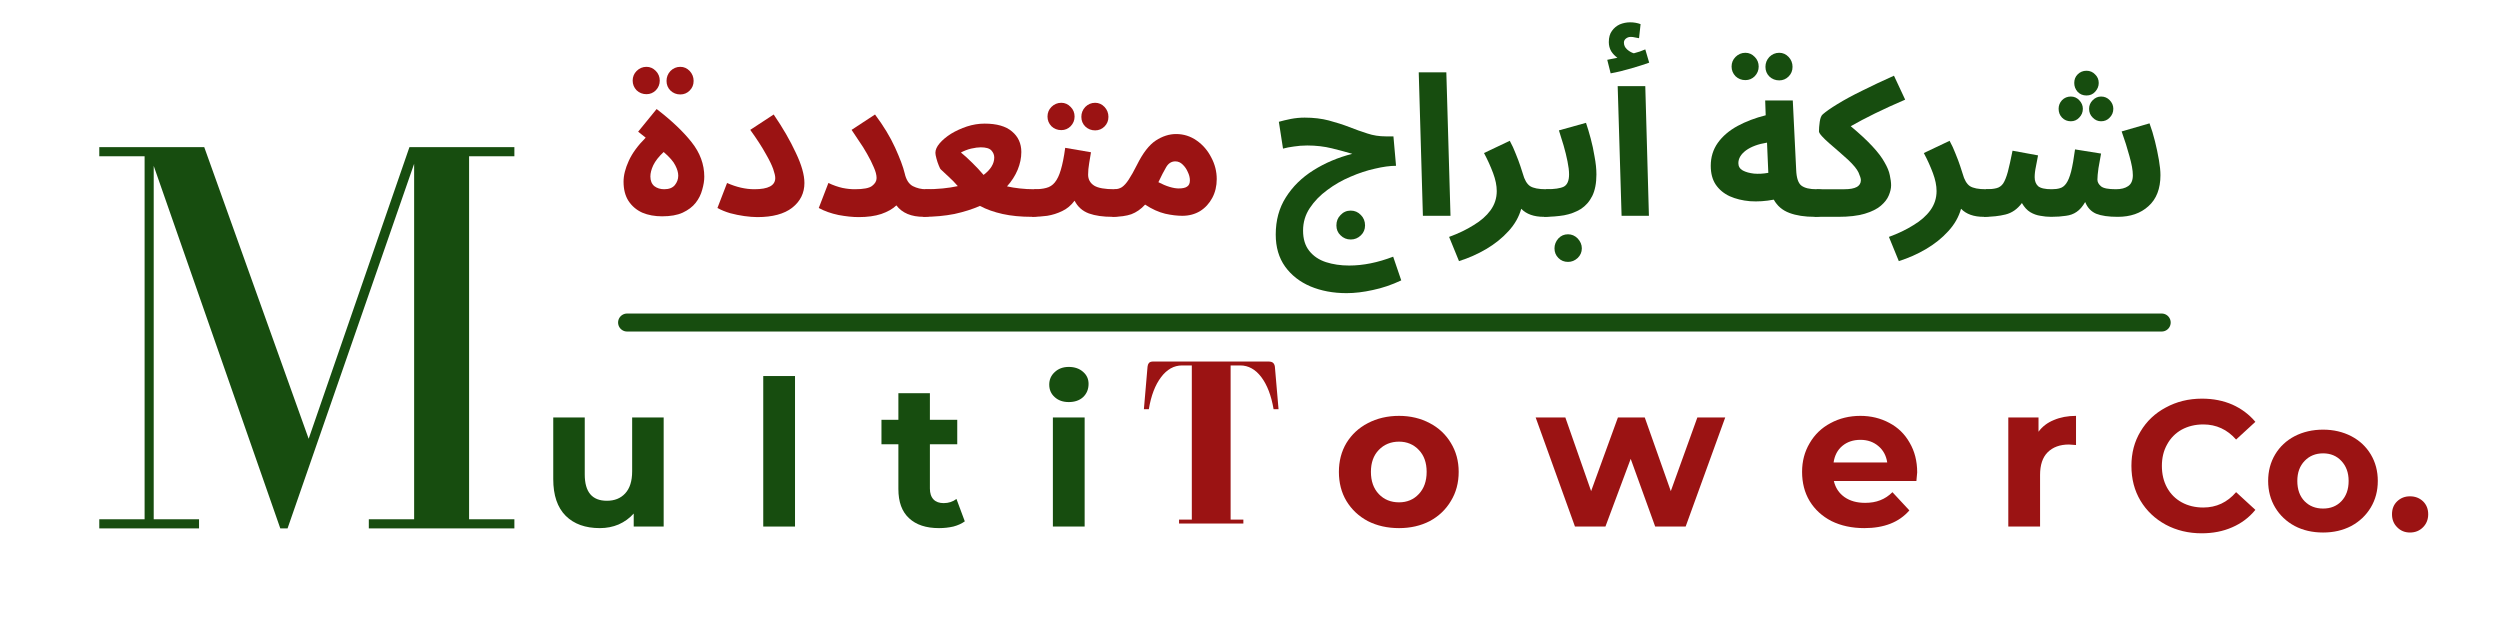 <svg xmlns="http://www.w3.org/2000/svg" xmlns:xlink="http://www.w3.org/1999/xlink" width="200" zoomAndPan="magnify" viewBox="0 0 150 37.5" height="50" preserveAspectRatio="xMidYMid meet" version="1.0"><defs><g/><clipPath id="d92704b1a1"><path d="M 4 0 L 147 0 L 147 37.008 L 4 37.008 Z M 4 0 " clip-rule="nonzero"/></clipPath><clipPath id="c3f6e69f04"><path d="M 122 20 L 142.406 20 L 142.406 36 L 122 36 Z M 122 20 " clip-rule="nonzero"/></clipPath><clipPath id="c361ec7a1f"><rect x="0" width="21" y="0" height="16"/></clipPath><clipPath id="92cb024e2b"><path d="M 0.539 2 L 29 2 L 29 37.008 L 0.539 37.008 Z M 0.539 2 " clip-rule="nonzero"/></clipPath><clipPath id="f29d059505"><rect x="0" width="29" y="0" height="36"/></clipPath><clipPath id="b577c2f5f2"><rect x="0" width="143" y="0" height="38"/></clipPath></defs><g clip-path="url(#d92704b1a1)"><g transform="matrix(1, 0, 0, 1, 4, -0)"><g clip-path="url(#b577c2f5f2)"><g clip-path="url(#c3f6e69f04)"><g transform="matrix(1, 0, 0, 1, 122, 20)"><g clip-path="url(#c361ec7a1f)"><g fill="#9b1313" fill-opacity="1"><g transform="translate(1.447, 11.857)"><g><path d="M 4.656 0.141 C 3.863 0.141 3.145 -0.031 2.5 -0.375 C 1.852 -0.727 1.348 -1.207 0.984 -1.812 C 0.617 -2.426 0.438 -3.125 0.438 -3.906 C 0.438 -4.676 0.617 -5.363 0.984 -5.969 C 1.348 -6.582 1.852 -7.062 2.5 -7.406 C 3.145 -7.758 3.867 -7.938 4.672 -7.938 C 5.348 -7.938 5.957 -7.816 6.5 -7.578 C 7.039 -7.336 7.5 -6.992 7.875 -6.547 L 6.719 -5.484 C 6.188 -6.086 5.531 -6.391 4.75 -6.391 C 4.27 -6.391 3.836 -6.285 3.453 -6.078 C 3.078 -5.867 2.785 -5.57 2.578 -5.188 C 2.367 -4.812 2.266 -4.383 2.266 -3.906 C 2.266 -3.414 2.367 -2.977 2.578 -2.594 C 2.785 -2.219 3.078 -1.926 3.453 -1.719 C 3.836 -1.508 4.27 -1.406 4.75 -1.406 C 5.531 -1.406 6.188 -1.711 6.719 -2.328 L 7.875 -1.266 C 7.5 -0.805 7.035 -0.457 6.484 -0.219 C 5.941 0.02 5.332 0.141 4.656 0.141 Z M 4.656 0.141 "/></g></g></g><g fill="#9b1313" fill-opacity="1"><g transform="translate(9.73, 11.857)"><g><path d="M 3.656 0.094 C 3.02 0.094 2.453 -0.035 1.953 -0.297 C 1.453 -0.566 1.062 -0.938 0.781 -1.406 C 0.5 -1.875 0.359 -2.406 0.359 -3 C 0.359 -3.594 0.5 -4.125 0.781 -4.594 C 1.062 -5.062 1.453 -5.426 1.953 -5.688 C 2.453 -5.945 3.02 -6.078 3.656 -6.078 C 4.281 -6.078 4.844 -5.945 5.344 -5.688 C 5.844 -5.426 6.234 -5.062 6.516 -4.594 C 6.797 -4.125 6.938 -3.594 6.938 -3 C 6.938 -2.406 6.797 -1.875 6.516 -1.406 C 6.234 -0.938 5.844 -0.566 5.344 -0.297 C 4.844 -0.035 4.281 0.094 3.656 0.094 Z M 3.656 -1.344 C 4.102 -1.344 4.469 -1.488 4.75 -1.781 C 5.039 -2.082 5.188 -2.488 5.188 -3 C 5.188 -3.5 5.039 -3.898 4.75 -4.203 C 4.469 -4.504 4.102 -4.656 3.656 -4.656 C 3.207 -4.656 2.836 -4.504 2.547 -4.203 C 2.254 -3.898 2.109 -3.5 2.109 -3 C 2.109 -2.488 2.254 -2.082 2.547 -1.781 C 2.836 -1.488 3.207 -1.344 3.656 -1.344 Z M 3.656 -1.344 "/></g></g></g><g fill="#9b1313" fill-opacity="1"><g transform="translate(17.145, 11.857)"><g><path d="M 1.453 0.094 C 1.148 0.094 0.895 -0.008 0.688 -0.219 C 0.477 -0.426 0.375 -0.688 0.375 -1 C 0.375 -1.32 0.477 -1.582 0.688 -1.781 C 0.895 -1.977 1.148 -2.078 1.453 -2.078 C 1.766 -2.078 2.023 -1.977 2.234 -1.781 C 2.441 -1.582 2.547 -1.32 2.547 -1 C 2.547 -0.688 2.441 -0.426 2.234 -0.219 C 2.023 -0.008 1.766 0.094 1.453 0.094 Z M 1.453 0.094 "/></g></g></g></g></g></g><g clip-path="url(#92cb024e2b)"><g transform="matrix(1, 0, 0, 1, 0, 2)"><g clip-path="url(#f29d059505)"><g fill="#174d0f" fill-opacity="1"><g transform="translate(0.801, 29.702)"><g><path d="M 1.156 -0.547 L 1.156 0 L 7.141 0 L 7.141 -0.547 L 4.422 -0.547 L 4.422 -21.75 L 12.016 0 L 12.453 0 L 20.047 -21.875 L 20.047 -0.547 L 17.328 -0.547 L 17.328 0 L 26.062 0 L 26.062 -0.547 L 23.344 -0.547 L 23.344 -22.328 L 26.062 -22.328 L 26.062 -22.875 L 19.766 -22.875 L 13.719 -5.375 L 7.453 -22.875 L 1.156 -22.875 L 1.156 -22.328 L 3.875 -22.328 L 3.875 -0.547 Z M 1.156 -0.547 "/></g></g></g></g></g></g><g fill="#174d0f" fill-opacity="1"><g transform="translate(28.351, 31.593)"><g><path d="M 7.469 -6.547 L 7.469 0 L 5.672 0 L 5.672 -0.781 C 5.422 -0.5 5.117 -0.281 4.766 -0.125 C 4.422 0.02 4.047 0.094 3.641 0.094 C 2.773 0.094 2.094 -0.148 1.594 -0.641 C 1.094 -1.141 0.844 -1.875 0.844 -2.844 L 0.844 -6.547 L 2.734 -6.547 L 2.734 -3.125 C 2.734 -2.07 3.176 -1.547 4.062 -1.547 C 4.52 -1.547 4.883 -1.691 5.156 -1.984 C 5.438 -2.285 5.578 -2.727 5.578 -3.312 L 5.578 -6.547 Z M 7.469 -6.547 "/></g></g></g><g fill="#174d0f" fill-opacity="1"><g transform="translate(40.92, 31.593)"><g><path d="M 0.875 -9.031 L 2.781 -9.031 L 2.781 0 L 0.875 0 Z M 0.875 -9.031 "/></g></g></g><g fill="#174d0f" fill-opacity="1"><g transform="translate(48.794, 31.593)"><g><path d="M 5.094 -0.312 C 4.906 -0.176 4.676 -0.07 4.406 0 C 4.133 0.062 3.848 0.094 3.547 0.094 C 2.773 0.094 2.176 -0.102 1.75 -0.5 C 1.32 -0.895 1.109 -1.477 1.109 -2.25 L 1.109 -4.938 L 0.094 -4.938 L 0.094 -6.406 L 1.109 -6.406 L 1.109 -8 L 3 -8 L 3 -6.406 L 4.641 -6.406 L 4.641 -4.938 L 3 -4.938 L 3 -2.281 C 3 -2 3.07 -1.781 3.219 -1.625 C 3.363 -1.477 3.566 -1.406 3.828 -1.406 C 4.117 -1.406 4.375 -1.488 4.594 -1.656 Z M 5.094 -0.312 "/></g></g></g><g fill="#174d0f" fill-opacity="1"><g transform="translate(58.298, 31.593)"><g><path d="M 0.875 -6.547 L 2.781 -6.547 L 2.781 0 L 0.875 0 Z M 1.828 -7.469 C 1.484 -7.469 1.203 -7.566 0.984 -7.766 C 0.766 -7.961 0.656 -8.211 0.656 -8.516 C 0.656 -8.816 0.766 -9.066 0.984 -9.266 C 1.203 -9.473 1.484 -9.578 1.828 -9.578 C 2.18 -9.578 2.469 -9.477 2.688 -9.281 C 2.906 -9.094 3.016 -8.852 3.016 -8.562 C 3.016 -8.238 2.906 -7.973 2.688 -7.766 C 2.469 -7.566 2.18 -7.469 1.828 -7.469 Z M 1.828 -7.469 "/></g></g></g><g fill="#000000" fill-opacity="1"><g transform="translate(66.172, 31.593)"><g/></g></g><g fill="#9b1313" fill-opacity="1"><g transform="translate(33.101, 12.948)"><g><path d="M 2.625 0.031 C 2.188 0.031 1.789 -0.039 1.438 -0.188 C 1.094 -0.344 0.816 -0.578 0.609 -0.891 C 0.41 -1.203 0.312 -1.586 0.312 -2.047 C 0.312 -2.422 0.414 -2.836 0.625 -3.297 C 0.832 -3.754 1.172 -4.219 1.641 -4.688 L 1.188 -5.047 L 2.297 -6.406 C 3.191 -5.719 3.891 -5.055 4.391 -4.422 C 4.898 -3.785 5.156 -3.094 5.156 -2.344 C 5.156 -2.102 5.113 -1.844 5.031 -1.562 C 4.957 -1.281 4.828 -1.02 4.641 -0.781 C 4.453 -0.539 4.191 -0.344 3.859 -0.188 C 3.535 -0.039 3.125 0.031 2.625 0.031 Z M 2.75 -1.594 C 3.039 -1.594 3.254 -1.676 3.391 -1.844 C 3.523 -2.008 3.594 -2.195 3.594 -2.406 C 3.594 -2.594 3.535 -2.797 3.422 -3.016 C 3.316 -3.242 3.082 -3.516 2.719 -3.828 C 2.426 -3.555 2.219 -3.289 2.094 -3.031 C 1.977 -2.781 1.922 -2.555 1.922 -2.359 C 1.922 -2.109 2 -1.914 2.156 -1.781 C 2.32 -1.656 2.52 -1.594 2.75 -1.594 Z M 1.688 -7.297 C 1.457 -7.297 1.258 -7.375 1.094 -7.531 C 0.938 -7.695 0.859 -7.891 0.859 -8.109 C 0.859 -8.336 0.938 -8.531 1.094 -8.688 C 1.258 -8.852 1.457 -8.938 1.688 -8.938 C 1.906 -8.938 2.094 -8.852 2.25 -8.688 C 2.406 -8.531 2.484 -8.336 2.484 -8.109 C 2.484 -7.891 2.406 -7.695 2.25 -7.531 C 2.094 -7.375 1.906 -7.297 1.688 -7.297 Z M 3.719 -7.281 C 3.488 -7.281 3.289 -7.359 3.125 -7.516 C 2.969 -7.672 2.891 -7.863 2.891 -8.094 C 2.891 -8.32 2.969 -8.52 3.125 -8.688 C 3.289 -8.852 3.488 -8.938 3.719 -8.938 C 3.938 -8.938 4.125 -8.852 4.281 -8.688 C 4.438 -8.52 4.516 -8.32 4.516 -8.094 C 4.516 -7.863 4.438 -7.672 4.281 -7.516 C 4.125 -7.359 3.938 -7.281 3.719 -7.281 Z M 3.719 -7.281 "/></g></g></g><g fill="#9b1313" fill-opacity="1"><g transform="translate(38.64, 12.948)"><g><path d="M 0.406 -0.469 L 0.984 -1.969 C 1.547 -1.719 2.094 -1.594 2.625 -1.594 C 3.457 -1.594 3.875 -1.816 3.875 -2.266 C 3.875 -2.391 3.832 -2.57 3.75 -2.812 C 3.664 -3.051 3.516 -3.359 3.297 -3.734 C 3.086 -4.117 2.781 -4.594 2.375 -5.156 L 3.781 -6.078 C 4.332 -5.273 4.773 -4.508 5.109 -3.781 C 5.453 -3.062 5.625 -2.457 5.625 -1.969 C 5.625 -1.363 5.379 -0.867 4.891 -0.484 C 4.41 -0.109 3.711 0.078 2.797 0.078 C 2.566 0.078 2.305 0.055 2.016 0.016 C 1.734 -0.023 1.453 -0.082 1.172 -0.156 C 0.891 -0.238 0.633 -0.344 0.406 -0.469 Z M 0.406 -0.469 "/></g></g></g><g fill="#9b1313" fill-opacity="1"><g transform="translate(44.72, 12.948)"><g><path d="M 2.562 -1.594 C 3.094 -1.594 3.441 -1.66 3.609 -1.797 C 3.785 -1.93 3.875 -2.086 3.875 -2.266 C 3.875 -2.453 3.816 -2.672 3.703 -2.922 C 3.598 -3.172 3.469 -3.43 3.312 -3.703 C 3.156 -3.984 2.988 -4.25 2.812 -4.5 C 2.645 -4.75 2.5 -4.969 2.375 -5.156 L 3.781 -6.078 C 4.289 -5.398 4.691 -4.738 4.984 -4.094 C 5.273 -3.457 5.469 -2.941 5.562 -2.547 C 5.645 -2.172 5.805 -1.914 6.047 -1.781 C 6.297 -1.656 6.555 -1.594 6.828 -1.594 C 7.117 -1.594 7.328 -1.516 7.453 -1.359 C 7.586 -1.203 7.656 -1.008 7.656 -0.781 C 7.656 -0.539 7.57 -0.336 7.406 -0.172 C 7.25 -0.016 7.016 0.062 6.703 0.062 C 5.961 0.062 5.414 -0.164 5.062 -0.625 C 4.844 -0.414 4.539 -0.242 4.156 -0.109 C 3.781 0.016 3.328 0.078 2.797 0.078 C 2.441 0.078 2.039 0.035 1.594 -0.047 C 1.145 -0.141 0.75 -0.281 0.406 -0.469 L 0.984 -1.969 C 1.273 -1.832 1.555 -1.734 1.828 -1.672 C 2.098 -1.617 2.344 -1.594 2.562 -1.594 Z M 2.562 -1.594 "/></g></g></g><g fill="#9b1313" fill-opacity="1"><g transform="translate(51.436, 12.948)"><g><path d="M -0.047 0.062 L 0.078 -1.594 C 0.453 -1.594 0.801 -1.609 1.125 -1.641 C 1.445 -1.672 1.75 -1.719 2.031 -1.781 C 1.863 -1.977 1.688 -2.16 1.5 -2.328 C 1.32 -2.504 1.164 -2.648 1.031 -2.766 C 0.988 -2.797 0.941 -2.879 0.891 -3.016 C 0.836 -3.148 0.789 -3.289 0.75 -3.438 C 0.707 -3.594 0.688 -3.707 0.688 -3.781 C 0.688 -3.957 0.77 -4.145 0.938 -4.344 C 1.113 -4.551 1.344 -4.742 1.625 -4.922 C 1.914 -5.098 2.234 -5.242 2.578 -5.359 C 2.93 -5.473 3.285 -5.531 3.641 -5.531 C 4.367 -5.531 4.914 -5.375 5.281 -5.062 C 5.656 -4.75 5.844 -4.336 5.844 -3.828 C 5.844 -3.473 5.77 -3.117 5.625 -2.766 C 5.477 -2.41 5.266 -2.078 4.984 -1.766 C 5.223 -1.711 5.477 -1.672 5.75 -1.641 C 6.031 -1.609 6.312 -1.594 6.594 -1.594 C 6.883 -1.594 7.098 -1.516 7.234 -1.359 C 7.367 -1.203 7.438 -1.008 7.438 -0.781 C 7.438 -0.539 7.352 -0.336 7.188 -0.172 C 7.02 -0.016 6.785 0.062 6.484 0.062 C 5.816 0.062 5.227 0.004 4.719 -0.109 C 4.207 -0.223 3.754 -0.383 3.359 -0.594 C 2.91 -0.395 2.398 -0.234 1.828 -0.109 C 1.254 0.004 0.629 0.062 -0.047 0.062 Z M 2.219 -3.797 C 2.414 -3.641 2.641 -3.438 2.891 -3.188 C 3.141 -2.945 3.367 -2.703 3.578 -2.453 C 4.004 -2.773 4.219 -3.125 4.219 -3.5 C 4.219 -3.656 4.16 -3.797 4.047 -3.922 C 3.93 -4.047 3.719 -4.109 3.406 -4.109 C 3.25 -4.109 3.055 -4.082 2.828 -4.031 C 2.609 -3.977 2.406 -3.898 2.219 -3.797 Z M 2.219 -3.797 "/></g></g></g><g fill="#9b1313" fill-opacity="1"><g transform="translate(57.928, 12.948)"><g><path d="M 0 0.062 L 0.125 -1.594 C 0.406 -1.594 0.645 -1.617 0.844 -1.672 C 1.051 -1.723 1.223 -1.832 1.359 -2 C 1.504 -2.176 1.625 -2.426 1.719 -2.75 C 1.82 -3.082 1.91 -3.523 1.984 -4.078 L 3.531 -3.812 C 3.5 -3.633 3.461 -3.414 3.422 -3.156 C 3.379 -2.906 3.359 -2.676 3.359 -2.469 C 3.359 -2.188 3.477 -1.969 3.719 -1.812 C 3.957 -1.664 4.363 -1.594 4.938 -1.594 C 5.219 -1.594 5.422 -1.516 5.547 -1.359 C 5.68 -1.203 5.75 -1.008 5.75 -0.781 C 5.75 -0.539 5.664 -0.336 5.5 -0.172 C 5.344 -0.016 5.113 0.062 4.812 0.062 C 4.258 0.062 3.789 -0.004 3.406 -0.141 C 3.02 -0.285 2.734 -0.539 2.547 -0.906 C 2.336 -0.625 2.086 -0.414 1.797 -0.281 C 1.516 -0.145 1.219 -0.051 0.906 0 C 0.602 0.039 0.301 0.062 0 0.062 Z M 1.75 -5.141 C 1.52 -5.141 1.32 -5.219 1.156 -5.375 C 1 -5.539 0.922 -5.734 0.922 -5.953 C 0.922 -6.18 1 -6.375 1.156 -6.531 C 1.32 -6.695 1.52 -6.781 1.75 -6.781 C 1.969 -6.781 2.156 -6.695 2.312 -6.531 C 2.469 -6.375 2.547 -6.18 2.547 -5.953 C 2.547 -5.734 2.469 -5.539 2.312 -5.375 C 2.156 -5.219 1.969 -5.141 1.75 -5.141 Z M 3.781 -5.125 C 3.551 -5.125 3.352 -5.203 3.188 -5.359 C 3.031 -5.516 2.953 -5.707 2.953 -5.938 C 2.953 -6.164 3.031 -6.363 3.188 -6.531 C 3.352 -6.695 3.551 -6.781 3.781 -6.781 C 4 -6.781 4.188 -6.695 4.344 -6.531 C 4.5 -6.363 4.578 -6.164 4.578 -5.938 C 4.578 -5.707 4.5 -5.516 4.344 -5.359 C 4.188 -5.203 4 -5.125 3.781 -5.125 Z M 3.781 -5.125 "/></g></g></g><g fill="#9b1313" fill-opacity="1"><g transform="translate(62.738, 12.948)"><g><path d="M 0 0.062 L 0.125 -1.594 C 0.289 -1.594 0.441 -1.633 0.578 -1.719 C 0.711 -1.812 0.848 -1.961 0.984 -2.172 C 1.129 -2.391 1.297 -2.688 1.484 -3.062 C 1.836 -3.77 2.211 -4.254 2.609 -4.516 C 3.004 -4.773 3.41 -4.906 3.828 -4.906 C 4.285 -4.906 4.695 -4.773 5.062 -4.516 C 5.438 -4.254 5.727 -3.914 5.938 -3.5 C 6.156 -3.094 6.266 -2.66 6.266 -2.203 C 6.266 -1.785 6.176 -1.41 6 -1.078 C 5.82 -0.742 5.578 -0.477 5.266 -0.281 C 4.953 -0.094 4.598 0 4.203 0 C 3.898 0 3.555 -0.039 3.172 -0.125 C 2.785 -0.219 2.383 -0.398 1.969 -0.672 C 1.719 -0.398 1.441 -0.207 1.141 -0.094 C 0.848 0.008 0.469 0.062 0 0.062 Z M 3.781 -3.266 C 3.551 -3.266 3.367 -3.148 3.234 -2.922 C 3.098 -2.691 2.941 -2.391 2.766 -2.016 C 3.004 -1.891 3.227 -1.797 3.438 -1.734 C 3.645 -1.672 3.828 -1.641 3.984 -1.641 C 4.211 -1.641 4.379 -1.676 4.484 -1.75 C 4.598 -1.82 4.656 -1.945 4.656 -2.125 C 4.656 -2.289 4.613 -2.457 4.531 -2.625 C 4.457 -2.801 4.352 -2.953 4.219 -3.078 C 4.094 -3.203 3.945 -3.266 3.781 -3.266 Z M 3.781 -3.266 "/></g></g></g><g fill="#9b1313" fill-opacity="1"><g transform="translate(69.582, 12.948)"><g/></g></g><g fill="#174d0f" fill-opacity="1"><g transform="translate(72.356, 12.948)"><g><path d="M 4.438 4.641 C 3.633 4.641 2.91 4.504 2.266 4.234 C 1.629 3.961 1.125 3.566 0.75 3.047 C 0.375 2.523 0.188 1.883 0.188 1.125 C 0.188 0.27 0.391 -0.473 0.797 -1.109 C 1.203 -1.754 1.754 -2.297 2.453 -2.734 C 3.148 -3.172 3.926 -3.5 4.781 -3.719 C 4.438 -3.82 4.031 -3.93 3.562 -4.047 C 3.102 -4.16 2.609 -4.219 2.078 -4.219 C 1.785 -4.219 1.516 -4.195 1.266 -4.156 C 1.023 -4.125 0.812 -4.082 0.625 -4.031 L 0.375 -5.641 C 0.594 -5.703 0.832 -5.758 1.094 -5.812 C 1.363 -5.863 1.641 -5.891 1.922 -5.891 C 2.461 -5.891 2.945 -5.832 3.375 -5.719 C 3.812 -5.602 4.219 -5.473 4.594 -5.328 C 4.969 -5.18 5.332 -5.051 5.688 -4.938 C 6.039 -4.82 6.406 -4.766 6.781 -4.766 L 7.25 -4.766 L 7.406 -3 C 7.039 -3 6.617 -2.941 6.141 -2.828 C 5.66 -2.723 5.172 -2.562 4.672 -2.344 C 4.172 -2.133 3.707 -1.867 3.281 -1.547 C 2.852 -1.234 2.504 -0.875 2.234 -0.469 C 1.961 -0.062 1.828 0.391 1.828 0.891 C 1.828 1.391 1.953 1.797 2.203 2.109 C 2.453 2.422 2.785 2.645 3.203 2.781 C 3.617 2.914 4.082 2.984 4.594 2.984 C 5.438 2.984 6.316 2.805 7.234 2.453 L 7.719 3.875 C 7.145 4.145 6.578 4.336 6.016 4.453 C 5.453 4.578 4.926 4.641 4.438 4.641 Z M 4.688 1.422 C 4.445 1.422 4.242 1.336 4.078 1.172 C 3.91 1.016 3.828 0.816 3.828 0.578 C 3.828 0.328 3.91 0.117 4.078 -0.047 C 4.242 -0.223 4.445 -0.312 4.688 -0.312 C 4.926 -0.312 5.129 -0.223 5.297 -0.047 C 5.461 0.117 5.547 0.328 5.547 0.578 C 5.547 0.816 5.461 1.016 5.297 1.172 C 5.129 1.336 4.926 1.422 4.688 1.422 Z M 4.688 1.422 "/></g></g></g><g fill="#174d0f" fill-opacity="1"><g transform="translate(80.436, 12.948)"><g><path d="M 0.938 0 L 0.688 -8.609 L 2.344 -8.609 L 2.594 0 Z M 0.938 0 "/></g></g></g><g fill="#174d0f" fill-opacity="1"><g transform="translate(83.352, 12.948)"><g><path d="M 0.188 2.719 L -0.406 1.266 C 0.145 1.066 0.633 0.832 1.062 0.562 C 1.5 0.301 1.836 0.004 2.078 -0.328 C 2.328 -0.672 2.453 -1.055 2.453 -1.484 C 2.453 -1.816 2.379 -2.176 2.234 -2.562 C 2.086 -2.957 1.906 -3.359 1.688 -3.766 L 3.234 -4.5 C 3.367 -4.258 3.488 -4 3.594 -3.719 C 3.707 -3.445 3.801 -3.195 3.875 -2.969 C 3.945 -2.75 3.992 -2.602 4.016 -2.531 C 4.117 -2.156 4.266 -1.906 4.453 -1.781 C 4.648 -1.656 4.969 -1.594 5.406 -1.594 C 5.688 -1.594 5.895 -1.516 6.031 -1.359 C 6.164 -1.203 6.234 -1.008 6.234 -0.781 C 6.234 -0.539 6.148 -0.336 5.984 -0.172 C 5.816 -0.016 5.582 0.062 5.281 0.062 C 4.688 0.062 4.234 -0.098 3.922 -0.422 C 3.785 0.066 3.531 0.516 3.156 0.922 C 2.781 1.336 2.332 1.695 1.812 2 C 1.301 2.301 0.758 2.539 0.188 2.719 Z M 0.188 2.719 "/></g></g></g><g fill="#174d0f" fill-opacity="1"><g transform="translate(88.644, 12.948)"><g><path d="M 0 0.062 L 0.125 -1.594 C 0.625 -1.594 0.977 -1.645 1.188 -1.75 C 1.395 -1.863 1.5 -2.109 1.5 -2.484 C 1.5 -2.703 1.469 -2.961 1.406 -3.266 C 1.344 -3.578 1.266 -3.895 1.172 -4.219 C 1.078 -4.539 0.984 -4.844 0.891 -5.125 L 2.516 -5.578 C 2.609 -5.305 2.703 -4.992 2.797 -4.641 C 2.891 -4.297 2.969 -3.93 3.031 -3.547 C 3.102 -3.172 3.141 -2.816 3.141 -2.484 C 3.141 -1.953 3.055 -1.52 2.891 -1.188 C 2.723 -0.852 2.492 -0.594 2.203 -0.406 C 1.91 -0.227 1.578 -0.102 1.203 -0.031 C 0.828 0.031 0.426 0.062 0 0.062 Z M 1.438 2.766 C 1.207 2.766 1.016 2.688 0.859 2.531 C 0.703 2.375 0.625 2.18 0.625 1.953 C 0.625 1.734 0.703 1.535 0.859 1.359 C 1.016 1.191 1.207 1.109 1.438 1.109 C 1.656 1.109 1.848 1.191 2.016 1.359 C 2.18 1.535 2.266 1.734 2.266 1.953 C 2.266 2.18 2.18 2.375 2.016 2.531 C 1.848 2.688 1.656 2.766 1.438 2.766 Z M 1.438 2.766 "/></g></g></g><g fill="#174d0f" fill-opacity="1"><g transform="translate(92.373, 12.948)"><g><path d="M 0.922 0 L 0.688 -7.781 L 2.344 -7.781 L 2.562 0 Z M 0.266 -8.547 L 0.062 -9.359 C 0.312 -9.41 0.516 -9.453 0.672 -9.484 C 0.523 -9.586 0.398 -9.719 0.297 -9.875 C 0.203 -10.039 0.156 -10.223 0.156 -10.422 C 0.156 -10.703 0.219 -10.926 0.344 -11.094 C 0.469 -11.27 0.625 -11.398 0.812 -11.484 C 1.008 -11.566 1.219 -11.609 1.438 -11.609 C 1.664 -11.609 1.875 -11.57 2.062 -11.5 L 1.969 -10.656 C 1.883 -10.676 1.801 -10.691 1.719 -10.703 C 1.645 -10.723 1.562 -10.734 1.469 -10.734 C 1.352 -10.734 1.254 -10.695 1.172 -10.625 C 1.098 -10.562 1.062 -10.484 1.062 -10.391 C 1.062 -10.234 1.125 -10.098 1.25 -9.984 C 1.383 -9.867 1.52 -9.789 1.656 -9.75 C 1.906 -9.812 2.133 -9.891 2.344 -9.984 L 2.578 -9.188 C 2.285 -9.082 1.926 -8.969 1.5 -8.844 C 1.07 -8.719 0.66 -8.617 0.266 -8.547 Z M 0.266 -8.547 "/></g></g></g><g fill="#174d0f" fill-opacity="1"><g transform="translate(95.56, 12.948)"><g/></g></g><g fill="#174d0f" fill-opacity="1"><g transform="translate(98.333, 12.948)"><g><path d="M 6.547 0.062 C 5.953 0.062 5.445 -0.016 5.031 -0.172 C 4.613 -0.328 4.301 -0.594 4.094 -0.969 C 3.602 -0.875 3.129 -0.844 2.672 -0.875 C 2.211 -0.914 1.805 -1.016 1.453 -1.172 C 1.098 -1.336 0.816 -1.57 0.609 -1.875 C 0.41 -2.176 0.312 -2.551 0.312 -3 C 0.312 -3.52 0.453 -3.977 0.734 -4.375 C 1.023 -4.781 1.422 -5.117 1.922 -5.391 C 2.422 -5.66 2.984 -5.875 3.609 -6.031 L 3.578 -6.922 L 5.234 -6.922 L 5.438 -2.75 C 5.457 -2.27 5.562 -1.957 5.75 -1.812 C 5.945 -1.664 6.25 -1.594 6.656 -1.594 C 6.957 -1.594 7.172 -1.516 7.297 -1.359 C 7.422 -1.203 7.484 -1.008 7.484 -0.781 C 7.484 -0.539 7.398 -0.336 7.234 -0.172 C 7.078 -0.016 6.848 0.062 6.547 0.062 Z M 1.969 -3.156 C 1.969 -2.969 2.055 -2.82 2.234 -2.719 C 2.41 -2.625 2.633 -2.562 2.906 -2.531 C 3.176 -2.508 3.461 -2.523 3.766 -2.578 L 3.688 -4.391 C 3.156 -4.305 2.734 -4.148 2.422 -3.922 C 2.117 -3.691 1.969 -3.438 1.969 -3.156 Z M 2.391 -8.141 C 2.16 -8.141 1.961 -8.219 1.797 -8.375 C 1.641 -8.539 1.562 -8.734 1.562 -8.953 C 1.562 -9.18 1.641 -9.375 1.797 -9.531 C 1.961 -9.695 2.16 -9.781 2.391 -9.781 C 2.609 -9.781 2.797 -9.695 2.953 -9.531 C 3.109 -9.375 3.188 -9.18 3.188 -8.953 C 3.188 -8.734 3.109 -8.539 2.953 -8.375 C 2.797 -8.219 2.609 -8.141 2.391 -8.141 Z M 4.422 -8.125 C 4.191 -8.125 3.992 -8.203 3.828 -8.359 C 3.672 -8.516 3.594 -8.707 3.594 -8.938 C 3.594 -9.164 3.672 -9.363 3.828 -9.531 C 3.992 -9.695 4.191 -9.781 4.422 -9.781 C 4.641 -9.781 4.828 -9.695 4.984 -9.531 C 5.141 -9.363 5.219 -9.164 5.219 -8.938 C 5.219 -8.707 5.141 -8.516 4.984 -8.359 C 4.828 -8.203 4.641 -8.125 4.422 -8.125 Z M 4.422 -8.125 "/></g></g></g><g fill="#174d0f" fill-opacity="1"><g transform="translate(104.872, 12.948)"><g><path d="M 0 0.062 L 0.125 -1.594 L 1.797 -1.594 C 2.453 -1.594 2.781 -1.773 2.781 -2.141 C 2.781 -2.234 2.734 -2.383 2.641 -2.594 C 2.547 -2.801 2.336 -3.055 2.016 -3.359 C 1.836 -3.516 1.648 -3.68 1.453 -3.859 C 1.254 -4.035 1.062 -4.203 0.875 -4.359 C 0.695 -4.516 0.551 -4.656 0.438 -4.781 C 0.32 -4.914 0.266 -5.008 0.266 -5.062 C 0.266 -5.227 0.281 -5.422 0.312 -5.641 C 0.344 -5.867 0.406 -6.02 0.5 -6.094 C 0.688 -6.258 0.977 -6.461 1.375 -6.703 C 1.781 -6.953 2.27 -7.219 2.844 -7.5 C 3.426 -7.789 4.066 -8.094 4.766 -8.406 L 5.438 -6.969 C 4.781 -6.688 4.176 -6.41 3.625 -6.141 C 3.07 -5.867 2.586 -5.613 2.172 -5.375 C 2.711 -4.926 3.145 -4.523 3.469 -4.172 C 3.801 -3.816 4.047 -3.492 4.203 -3.203 C 4.367 -2.922 4.473 -2.664 4.516 -2.438 C 4.566 -2.207 4.594 -2.004 4.594 -1.828 C 4.594 -1.641 4.547 -1.438 4.453 -1.219 C 4.367 -1.008 4.211 -0.805 3.984 -0.609 C 3.754 -0.41 3.43 -0.25 3.016 -0.125 C 2.598 0 2.062 0.062 1.406 0.062 Z M 0 0.062 "/></g></g></g><g fill="#174d0f" fill-opacity="1"><g transform="translate(109.741, 12.948)"><g><path d="M 0.188 2.719 L -0.406 1.266 C 0.145 1.066 0.633 0.832 1.062 0.562 C 1.5 0.301 1.836 0.004 2.078 -0.328 C 2.328 -0.672 2.453 -1.055 2.453 -1.484 C 2.453 -1.816 2.379 -2.176 2.234 -2.562 C 2.086 -2.957 1.906 -3.359 1.688 -3.766 L 3.234 -4.5 C 3.367 -4.258 3.488 -4 3.594 -3.719 C 3.707 -3.445 3.801 -3.195 3.875 -2.969 C 3.945 -2.75 3.992 -2.602 4.016 -2.531 C 4.117 -2.156 4.266 -1.906 4.453 -1.781 C 4.648 -1.656 4.969 -1.594 5.406 -1.594 C 5.688 -1.594 5.895 -1.516 6.031 -1.359 C 6.164 -1.203 6.234 -1.008 6.234 -0.781 C 6.234 -0.539 6.148 -0.336 5.984 -0.172 C 5.816 -0.016 5.582 0.062 5.281 0.062 C 4.688 0.062 4.234 -0.098 3.922 -0.422 C 3.785 0.066 3.531 0.516 3.156 0.922 C 2.781 1.336 2.332 1.695 1.812 2 C 1.301 2.301 0.758 2.539 0.188 2.719 Z M 0.188 2.719 "/></g></g></g><g fill="#174d0f" fill-opacity="1"><g transform="translate(115.033, 12.948)"><g><path d="M 0 0.062 L 0.125 -1.594 C 0.375 -1.594 0.582 -1.613 0.75 -1.656 C 0.914 -1.695 1.051 -1.789 1.156 -1.938 C 1.258 -2.094 1.352 -2.328 1.438 -2.641 C 1.52 -2.953 1.613 -3.375 1.719 -3.906 L 3.25 -3.625 C 3.219 -3.445 3.176 -3.227 3.125 -2.969 C 3.07 -2.719 3.047 -2.5 3.047 -2.312 C 3.047 -2.094 3.113 -1.914 3.25 -1.781 C 3.395 -1.656 3.664 -1.594 4.062 -1.594 C 4.258 -1.594 4.426 -1.613 4.562 -1.656 C 4.707 -1.695 4.832 -1.789 4.938 -1.938 C 5.051 -2.094 5.148 -2.332 5.234 -2.656 C 5.316 -2.988 5.395 -3.43 5.469 -3.984 L 7.031 -3.734 C 6.977 -3.461 6.926 -3.172 6.875 -2.859 C 6.832 -2.555 6.812 -2.328 6.812 -2.172 C 6.812 -2.023 6.883 -1.891 7.031 -1.766 C 7.176 -1.648 7.473 -1.594 7.922 -1.594 C 8.234 -1.594 8.477 -1.656 8.656 -1.781 C 8.844 -1.906 8.938 -2.125 8.938 -2.438 C 8.938 -2.727 8.867 -3.109 8.734 -3.578 C 8.609 -4.047 8.453 -4.539 8.266 -5.062 L 9.938 -5.547 C 10.062 -5.211 10.172 -4.852 10.266 -4.469 C 10.359 -4.094 10.438 -3.723 10.5 -3.359 C 10.562 -3.004 10.594 -2.695 10.594 -2.438 C 10.594 -1.625 10.352 -1.004 9.875 -0.578 C 9.406 -0.148 8.789 0.062 8.031 0.062 C 7.477 0.062 7.047 0 6.734 -0.125 C 6.43 -0.258 6.211 -0.492 6.078 -0.828 C 5.922 -0.555 5.75 -0.359 5.562 -0.234 C 5.383 -0.109 5.172 -0.031 4.922 0 C 4.672 0.039 4.375 0.062 4.031 0.062 C 3.812 0.062 3.598 0.039 3.391 0 C 3.18 -0.031 2.977 -0.102 2.781 -0.219 C 2.594 -0.332 2.426 -0.516 2.281 -0.766 C 2.008 -0.398 1.68 -0.172 1.297 -0.078 C 0.922 0.016 0.488 0.062 0 0.062 Z M 6.156 -7.219 C 5.945 -7.219 5.77 -7.289 5.625 -7.438 C 5.488 -7.594 5.422 -7.77 5.422 -7.969 C 5.422 -8.176 5.488 -8.348 5.625 -8.484 C 5.77 -8.629 5.945 -8.703 6.156 -8.703 C 6.363 -8.703 6.535 -8.629 6.672 -8.484 C 6.816 -8.348 6.891 -8.176 6.891 -7.969 C 6.891 -7.77 6.816 -7.594 6.672 -7.438 C 6.535 -7.289 6.363 -7.219 6.156 -7.219 Z M 5.219 -5.672 C 5.008 -5.672 4.832 -5.742 4.688 -5.891 C 4.551 -6.035 4.484 -6.211 4.484 -6.422 C 4.484 -6.617 4.551 -6.789 4.688 -6.938 C 4.832 -7.082 5.008 -7.156 5.219 -7.156 C 5.414 -7.156 5.582 -7.082 5.719 -6.938 C 5.863 -6.789 5.938 -6.617 5.938 -6.422 C 5.938 -6.211 5.863 -6.035 5.719 -5.891 C 5.582 -5.742 5.414 -5.672 5.219 -5.672 Z M 7.031 -5.672 C 6.844 -5.672 6.676 -5.742 6.531 -5.891 C 6.383 -6.035 6.312 -6.211 6.312 -6.422 C 6.312 -6.617 6.383 -6.789 6.531 -6.938 C 6.676 -7.082 6.844 -7.156 7.031 -7.156 C 7.238 -7.156 7.41 -7.082 7.547 -6.938 C 7.691 -6.789 7.766 -6.617 7.766 -6.422 C 7.766 -6.211 7.691 -6.035 7.547 -5.891 C 7.41 -5.742 7.238 -5.672 7.031 -5.672 Z M 7.031 -5.672 "/></g></g></g><g fill="#9b1313" fill-opacity="1"><g transform="translate(75.943, 31.593)"><g><path d="M 4 0.094 C 3.301 0.094 2.676 -0.047 2.125 -0.328 C 1.582 -0.617 1.156 -1.02 0.844 -1.531 C 0.539 -2.039 0.391 -2.625 0.391 -3.281 C 0.391 -3.926 0.539 -4.504 0.844 -5.016 C 1.156 -5.523 1.582 -5.922 2.125 -6.203 C 2.676 -6.492 3.301 -6.641 4 -6.641 C 4.688 -6.641 5.301 -6.492 5.844 -6.203 C 6.383 -5.922 6.805 -5.523 7.109 -5.016 C 7.422 -4.504 7.578 -3.926 7.578 -3.281 C 7.578 -2.625 7.422 -2.039 7.109 -1.531 C 6.805 -1.02 6.383 -0.617 5.844 -0.328 C 5.301 -0.047 4.688 0.094 4 0.094 Z M 4 -1.453 C 4.477 -1.453 4.875 -1.617 5.188 -1.953 C 5.5 -2.285 5.656 -2.727 5.656 -3.281 C 5.656 -3.832 5.5 -4.27 5.188 -4.594 C 4.875 -4.926 4.477 -5.094 4 -5.094 C 3.508 -5.094 3.102 -4.926 2.781 -4.594 C 2.469 -4.27 2.312 -3.832 2.312 -3.281 C 2.312 -2.727 2.469 -2.285 2.781 -1.953 C 3.102 -1.617 3.508 -1.453 4 -1.453 Z M 4 -1.453 "/></g></g></g><g fill="#9b1313" fill-opacity="1"><g transform="translate(88.123, 31.593)"><g><path d="M 11.391 -6.547 L 9.016 0 L 7.188 0 L 5.719 -4.062 L 4.203 0 L 2.375 0 L 0.016 -6.547 L 1.797 -6.547 L 3.344 -2.125 L 4.953 -6.547 L 6.562 -6.547 L 8.125 -2.125 L 9.719 -6.547 Z M 11.391 -6.547 "/></g></g></g><g fill="#9b1313" fill-opacity="1"><g transform="translate(103.734, 31.593)"><g><path d="M 7.297 -3.25 C 7.297 -3.227 7.281 -3.055 7.25 -2.734 L 2.297 -2.734 C 2.391 -2.328 2.602 -2.004 2.938 -1.766 C 3.27 -1.535 3.68 -1.422 4.172 -1.422 C 4.516 -1.422 4.816 -1.473 5.078 -1.578 C 5.348 -1.68 5.594 -1.844 5.812 -2.062 L 6.828 -0.969 C 6.211 -0.258 5.312 0.094 4.125 0.094 C 3.383 0.094 2.727 -0.047 2.156 -0.328 C 1.594 -0.617 1.156 -1.02 0.844 -1.531 C 0.539 -2.039 0.391 -2.625 0.391 -3.281 C 0.391 -3.914 0.539 -4.488 0.844 -5 C 1.145 -5.52 1.562 -5.922 2.094 -6.203 C 2.625 -6.492 3.223 -6.641 3.891 -6.641 C 4.523 -6.641 5.102 -6.5 5.625 -6.219 C 6.145 -5.945 6.551 -5.551 6.844 -5.031 C 7.145 -4.52 7.297 -3.926 7.297 -3.25 Z M 3.891 -5.203 C 3.461 -5.203 3.102 -5.082 2.812 -4.844 C 2.52 -4.602 2.344 -4.27 2.281 -3.844 L 5.5 -3.844 C 5.438 -4.258 5.258 -4.586 4.969 -4.828 C 4.676 -5.078 4.316 -5.203 3.891 -5.203 Z M 3.891 -5.203 "/></g></g></g><g fill="#9b1313" fill-opacity="1"><g transform="translate(115.623, 31.593)"><g><path d="M 2.688 -5.688 C 2.914 -6 3.223 -6.234 3.609 -6.391 C 3.992 -6.555 4.438 -6.641 4.938 -6.641 L 4.938 -4.891 C 4.727 -4.91 4.586 -4.922 4.516 -4.922 C 3.973 -4.922 3.547 -4.766 3.234 -4.453 C 2.93 -4.148 2.781 -3.695 2.781 -3.094 L 2.781 0 L 0.875 0 L 0.875 -6.547 L 2.688 -6.547 Z M 2.688 -5.688 "/></g></g></g><g fill="#000000" fill-opacity="1"><g transform="translate(125.086, 31.593)"><g/></g></g><g fill="#9b1313" fill-opacity="1"><g transform="translate(64.29, 31.41)"><g><path d="M 5.547 -0.234 L 5.547 -9.484 L 6.125 -9.484 C 6.613 -9.484 7.035 -9.25 7.391 -8.781 C 7.742 -8.312 7.988 -7.672 8.125 -6.859 L 8.422 -6.859 L 8.203 -9.406 C 8.191 -9.5 8.16 -9.57 8.109 -9.625 C 8.055 -9.688 7.953 -9.719 7.797 -9.719 L 0.906 -9.719 C 0.781 -9.719 0.691 -9.688 0.641 -9.625 C 0.598 -9.57 0.57 -9.5 0.562 -9.406 L 0.344 -6.859 L 0.641 -6.859 C 0.773 -7.672 1.02 -8.312 1.375 -8.781 C 1.727 -9.25 2.148 -9.484 2.641 -9.484 L 3.219 -9.484 L 3.219 -0.234 L 2.453 -0.234 L 2.453 0 L 6.312 0 L 6.312 -0.234 Z M 5.547 -0.234 "/></g></g></g><path stroke-linecap="round" transform="matrix(0.54, 0, 0, 0.54, 33.084, 18.811)" fill="none" stroke-linejoin="miter" d="M 1.002 1.001 L 171.514 1.001 " stroke="#174d0f" stroke-width="2" stroke-opacity="1" stroke-miterlimit="4"/></g></g></g></svg>